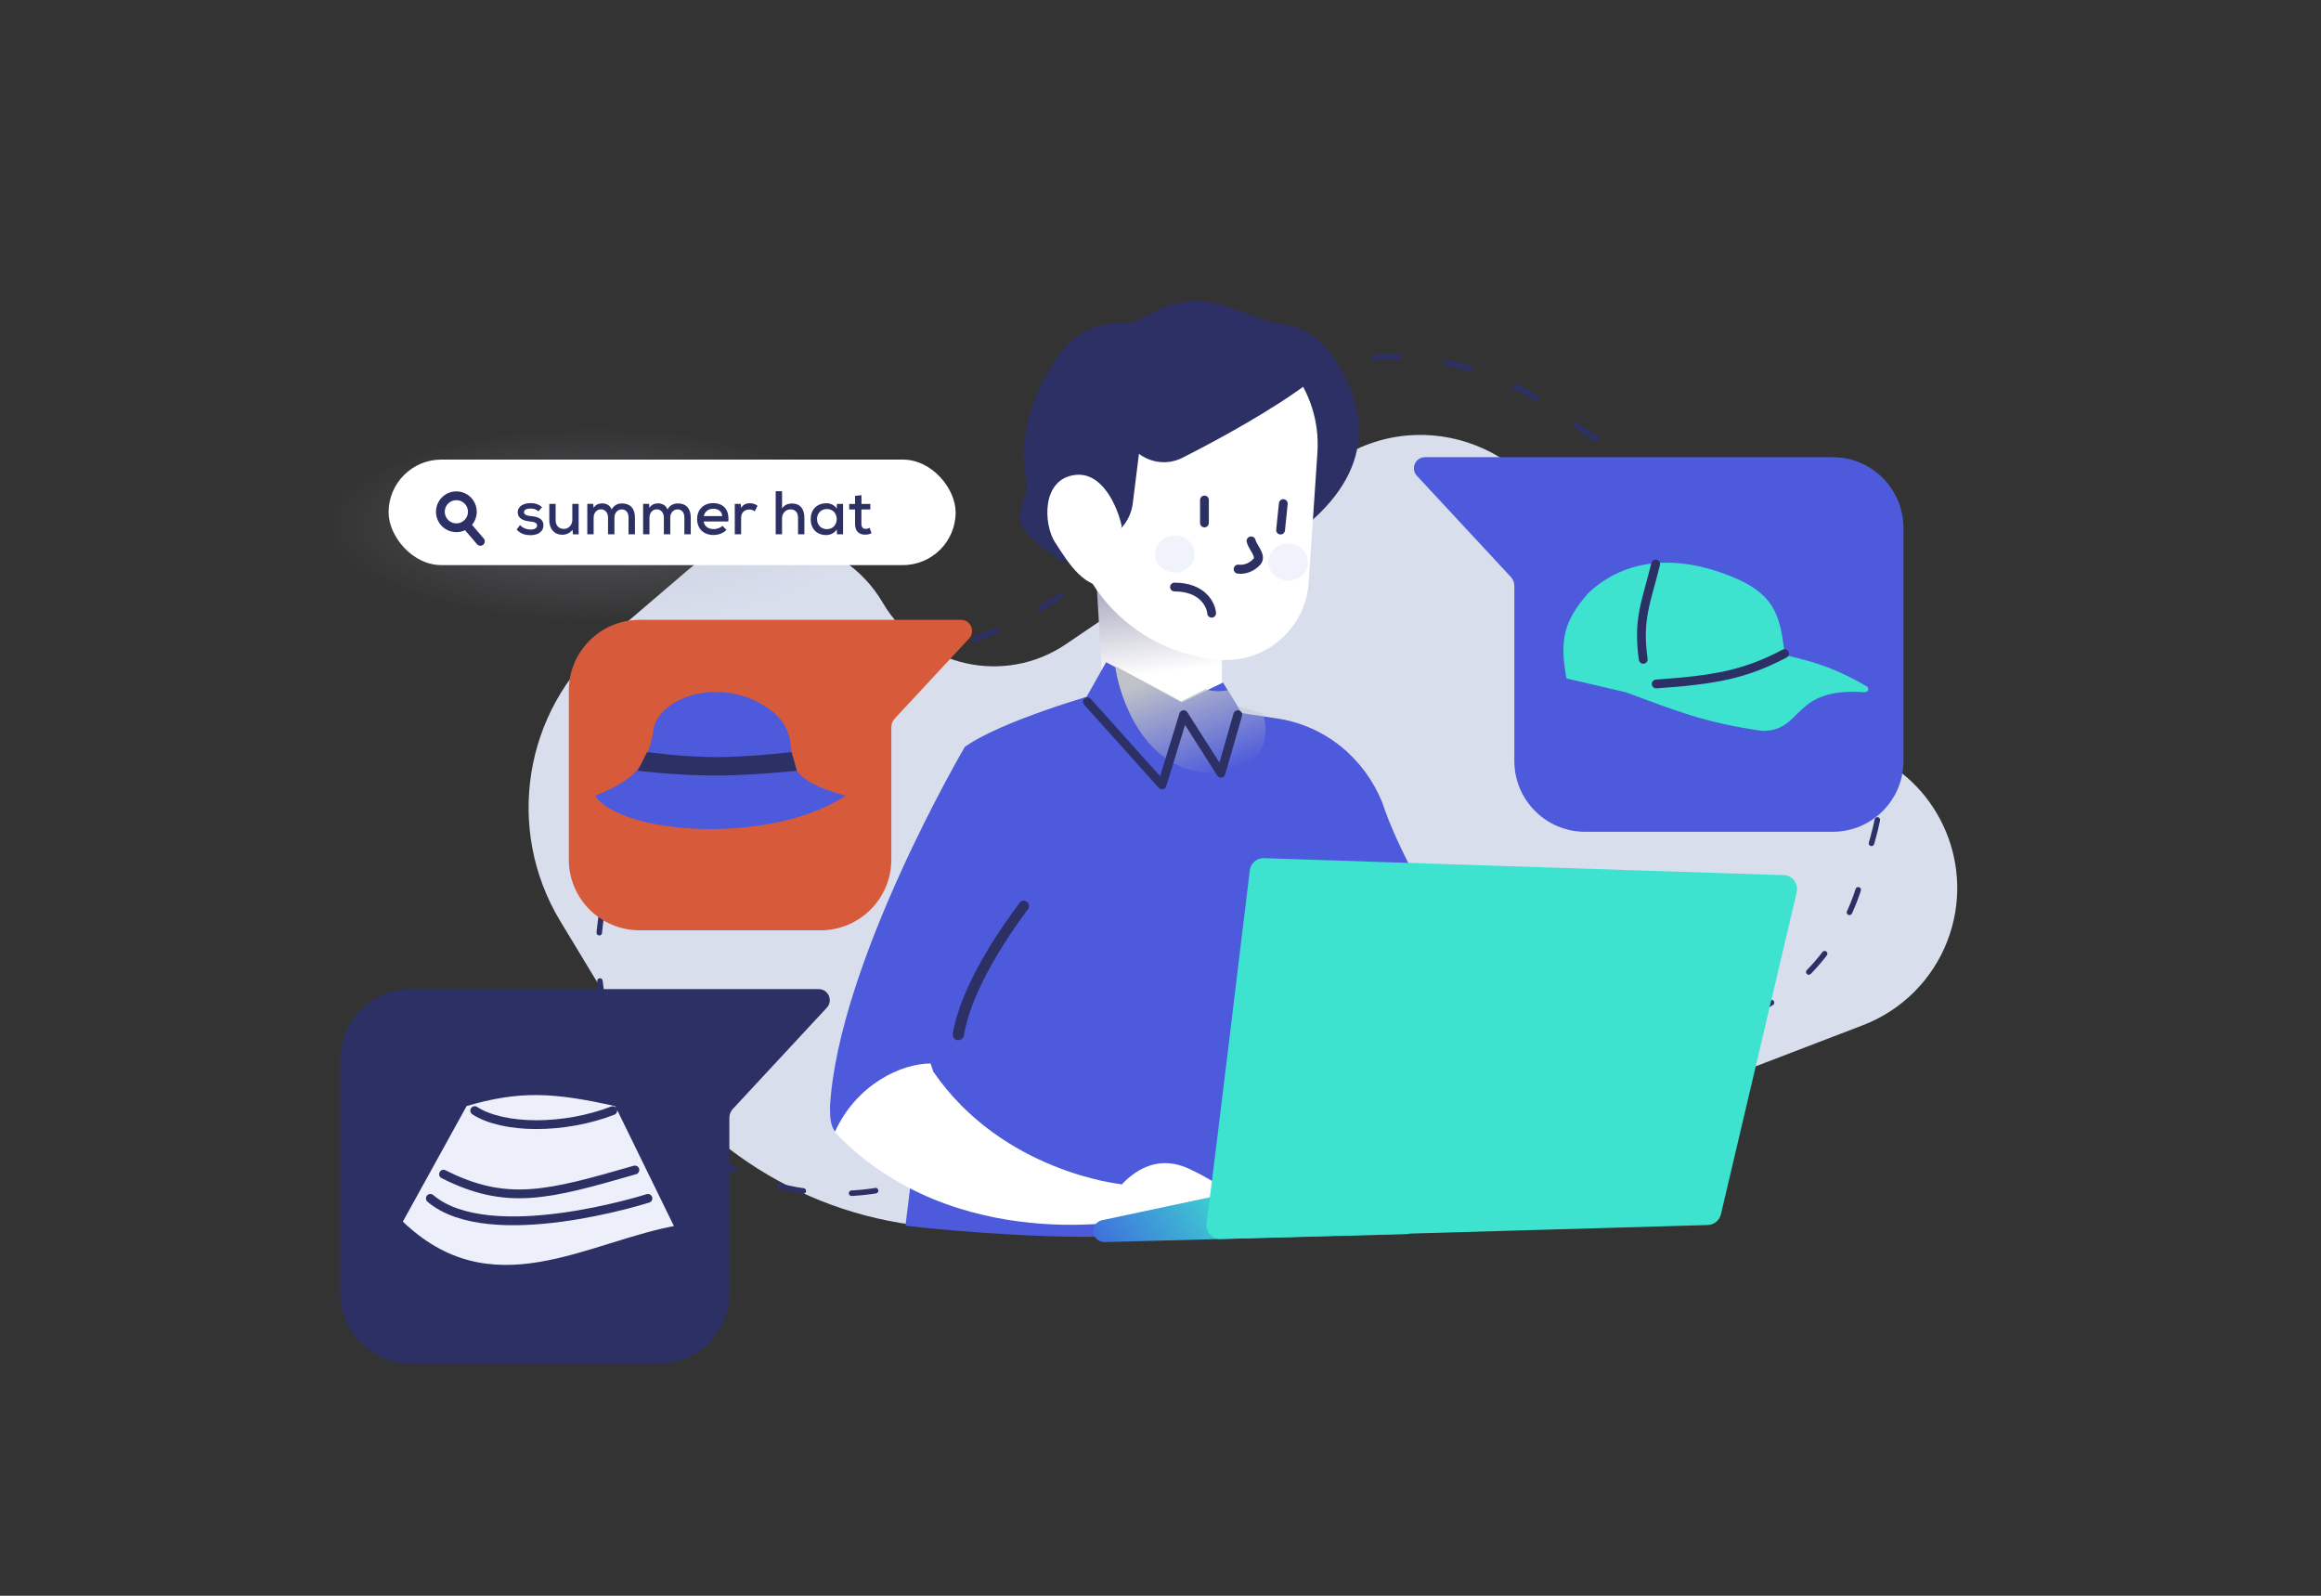 <svg width="528" height="363" viewBox="0 0 528 363" fill="none" xmlns="http://www.w3.org/2000/svg">
<rect x="0" y="0" width="528" height="363" fill="#333333" stroke="none"/>
<path d="M127.463 209.552L144.085 237.024C159.363 262.277 186.306 278.166 215.798 279.316L260.418 281.057C283.545 281.959 306.614 278.15 328.224 269.862L423.801 233.206C432.646 229.813 439.635 222.825 443.028 213.981C449.379 197.429 441.695 178.798 425.521 171.537L376.233 149.407C366.388 144.987 359.182 136.21 356.764 125.693C351.335 102.079 323.874 91.294 303.827 104.903L242.521 146.517C228.508 156.029 209.373 151.706 200.81 137.094C191.584 121.35 170.362 117.788 156.5 129.656L137.715 145.74C119.147 161.639 114.81 188.638 127.463 209.552Z" fill="#D8DEEC"/>
<path d="M403.727 128.185L352.948 92.827C321.593 70.994 278.234 81.092 259.752 114.532C252.604 127.464 241.229 137.545 227.533 143.088L170.272 166.258C137.497 179.52 125.767 219.953 146.356 248.697C160.636 268.632 186.451 276.608 209.487 268.2L317.068 228.937C329.501 224.4 343.246 225.128 355.13 230.954C382.411 244.328 415.137 229.677 423.334 200.421L426.108 190.52C432.67 167.097 423.69 142.086 403.727 128.185Z" stroke="#2D3064" stroke-width="1.25" stroke-linecap="round" stroke-linejoin="round" stroke-dasharray="5.5 11"/>
<ellipse cx="135.141" cy="119.356" rx="62.141" ry="22.352" transform="rotate(180 135.141 119.356)" fill="url(#paint0_radial_8028_122533)" fill-opacity="0.3"/>
<rect x="88.397" y="104.546" width="129" height="24" rx="12" fill="white"/>
<path d="M123.307 115.372L122.495 116.324C121.949 115.82 121.361 115.68 120.675 115.68C119.793 115.666 119.205 115.96 119.205 116.506C119.219 117.08 119.821 117.304 120.703 117.388C121.977 117.5 123.643 117.78 123.629 119.558C123.615 120.846 122.481 121.742 120.689 121.742C119.569 121.742 118.449 121.49 117.539 120.468L118.295 119.446C118.939 120.16 119.905 120.454 120.717 120.468C121.403 120.468 122.173 120.216 122.187 119.572C122.201 118.956 121.613 118.718 120.591 118.62C119.289 118.494 117.791 118.074 117.777 116.548C117.777 115.022 119.359 114.448 120.647 114.448C121.711 114.448 122.537 114.686 123.307 115.372ZM124.96 114.63H126.402V118.326C126.402 119.502 127.074 120.314 128.278 120.314C129.412 120.314 130.196 119.376 130.196 118.228V114.63H131.638V121.546H130.336L130.252 120.524C129.58 121.294 128.838 121.644 127.872 121.644C126.178 121.644 124.96 120.426 124.96 118.34V114.63ZM139.777 121.532H138.321V117.738C138.321 116.716 137.733 115.862 136.711 115.862C135.689 115.862 135.045 116.716 135.045 117.738V121.532H133.603V114.616H134.947L135.045 115.54C135.437 114.784 136.249 114.504 136.977 114.504C137.859 114.504 138.755 114.868 139.147 115.89C139.707 114.868 140.575 114.518 141.513 114.518C143.417 114.518 144.439 115.722 144.439 117.71V121.532H142.983V117.71C142.983 116.688 142.479 115.876 141.457 115.876C140.435 115.876 139.777 116.716 139.777 117.738V121.532ZM152.478 121.532H151.022V117.738C151.022 116.716 150.434 115.862 149.412 115.862C148.39 115.862 147.746 116.716 147.746 117.738V121.532H146.304V114.616H147.648L147.746 115.54C148.138 114.784 148.95 114.504 149.678 114.504C150.56 114.504 151.456 114.868 151.848 115.89C152.408 114.868 153.276 114.518 154.214 114.518C156.118 114.518 157.14 115.722 157.14 117.71V121.532H155.684V117.71C155.684 116.688 155.18 115.876 154.158 115.876C153.136 115.876 152.478 116.716 152.478 117.738V121.532ZM165.683 118.62H160.083C160.209 119.67 161.077 120.356 162.337 120.356C163.037 120.356 163.919 120.09 164.339 119.614L165.277 120.524C164.563 121.308 163.373 121.7 162.309 121.7C160.041 121.7 158.585 120.258 158.585 118.046C158.585 115.946 160.055 114.448 162.211 114.448C164.437 114.448 165.949 115.806 165.683 118.62ZM160.111 117.402H164.297C164.213 116.31 163.415 115.736 162.253 115.736C161.203 115.736 160.335 116.31 160.111 117.402ZM167.154 114.63H168.498L168.596 115.54C169.1 114.658 169.884 114.476 170.626 114.476C171.298 114.476 171.942 114.714 172.334 115.064L171.676 116.324C171.326 116.044 170.99 115.904 170.458 115.904C169.464 115.904 168.596 116.52 168.596 117.794V121.532H167.154V114.63ZM176.464 111.732H177.906V115.652C178.508 114.812 179.32 114.532 180.146 114.532C182.092 114.532 182.988 115.834 182.988 117.808V121.532H181.546V117.822C181.546 116.52 180.874 115.876 179.81 115.876C178.69 115.876 177.906 116.8 177.906 117.934V121.532H176.464V111.732ZM190.347 115.722L190.389 114.63H191.789C191.789 116.926 191.789 119.236 191.789 121.532H190.417L190.347 120.412C189.885 121.294 188.821 121.714 187.967 121.714C185.951 121.728 184.425 120.426 184.425 118.074C184.425 115.764 186.007 114.476 187.995 114.476C188.975 114.476 189.913 114.938 190.347 115.722ZM188.107 115.792C186.875 115.792 185.867 116.66 185.867 118.074C185.867 119.502 186.875 120.37 188.107 120.37C191.089 120.37 191.089 115.792 188.107 115.792ZM194.516 112.796L195.972 112.642V114.644H197.988V115.89H195.958V119.18C195.958 119.908 196.28 120.314 196.952 120.314C197.232 120.314 197.554 120.216 197.834 120.076L198.254 121.308C197.778 121.518 197.358 121.616 196.868 121.616C195.37 121.658 194.516 120.804 194.516 119.18V115.89H193.186V114.644H194.516V112.796Z" fill="#2D3064"/>
<path d="M107.444 116.693C107.291 118.695 105.545 120.195 103.543 120.042C101.54 119.889 100.041 118.142 100.194 116.139C100.346 114.137 102.093 112.637 104.095 112.79C106.097 112.943 107.597 114.69 107.444 116.693Z" stroke="#2D3064" stroke-width="2"/>
<path d="M106.539 119.946L109.284 123.145" stroke="#2D3064" stroke-width="2" stroke-linecap="round"/>
<path d="M251.431 157.311C260.922 155.268 256.385 158.532 290.282 163.393C301.63 165.024 310.388 172.612 314.439 182.513C321.64 204.566 344.46 229.997 341.156 262.517L323.826 266.808C323.826 266.808 311.851 228.228 298.372 212.516C298.372 212.516 282.409 248.95 283.218 268.953C283.241 269.524 283.275 270.071 283.332 270.608C285.208 288.274 205.978 278.823 205.978 278.823L219.478 169.912C227.647 164.012 249.79 157.664 251.431 157.311Z" fill="#4C5ADB"/>
<path d="M219.834 244.531C218.148 232.573 230.51 214.989 235.626 208.314C237.084 206.408 237.905 204.069 237.928 201.661C238.076 184.717 230.849 177.215 219.478 169.912C219.478 169.912 190.675 218.967 188.809 251.8C188.809 257.671 189.775 257.221 194.275 261.272C195.927 247.293 211.71 245.17 219.834 244.531Z" fill="#4C5ADB"/>
<path d="M219.294 235.48C219.182 236.161 218.581 236.663 217.892 236.614C217.161 236.562 216.618 235.913 216.738 235.19C218.566 224.198 227.527 211.235 231.969 205.357C232.297 204.923 232.876 204.777 233.375 204.991C234.087 205.298 234.321 206.191 233.857 206.811C229.377 212.793 220.997 225.122 219.294 235.48Z" fill="#2D3064"/>
<path d="M212.277 243.72C212.198 243.141 211.798 242.51 211.718 241.919C205.077 241.919 194.846 246.607 189.896 257.546C217.128 286.1 258.502 277.351 258.502 277.351L255.032 269.372C255.02 269.372 228.029 266.672 212.277 243.72Z" fill="white"/>
<path d="M249.911 277.375C249.911 277.375 257.409 259.643 270.637 265.93C283.854 272.218 282.817 276.337 282.817 276.337L249.911 277.375Z" fill="white"/>
<path d="M248.715 280.205C248.806 281.552 249.946 282.578 251.279 282.544L319.801 280.741C320.861 280.719 321.795 280.011 322.126 278.995L324.165 272.64C324.667 271.076 323.561 269.468 321.932 269.365L296.968 267.824C296.74 267.813 296.512 267.824 296.296 267.87L250.698 277.569C249.467 277.832 248.624 278.961 248.715 280.205Z" fill="url(#paint1_linear_8028_122533)"/>
<path d="M284.309 197.989C282.862 209.868 276.322 264.459 274.454 278.254C274.191 280.194 275.73 281.906 277.678 281.848L388.506 278.665C389.953 278.619 391.195 277.604 391.503 276.177L408.741 202.925C409.197 200.871 407.568 198.943 405.46 199.068L287.26 195.205C285.745 195.296 284.492 196.46 284.309 197.989Z" fill="#3DE3CF"/>
<path d="M277.984 158.322V145.417L249.181 128.138L250.851 155.958C250.933 157.317 251.683 158.548 252.853 159.244L261.457 164.359C266.454 167.329 272.878 166.158 276.505 161.615L277.087 160.886C277.668 160.158 277.984 159.254 277.984 158.322Z" fill="url(#paint2_linear_8028_122533)"/>
<path d="M251.624 150.64L246.48 159.774L262.663 178.543L268.81 166.53L276.086 177.166L282.484 162.276L278.219 155.269L273.515 157.521L268.81 159.774L251.624 150.64Z" fill="#4C5ADB"/>
<g style="mix-blend-mode:multiply">
<path d="M274.202 175.757C260.366 174.667 254.757 159.158 253.682 151.54L268.68 159.536L274.265 156.74C275.952 157.47 278.338 157.224 279.32 157.01L281.402 160.588L287.405 162.341C288.769 167.267 288.038 176.847 274.202 175.757Z" fill="url(#paint3_linear_8028_122533)"/>
</g>
<path d="M247.381 159.641L264.346 178.543L269.271 162.569L277.754 175.88L281.584 162.569" stroke="#2D3064" stroke-width="2" stroke-linecap="round" stroke-linejoin="round"/>
<path d="M304.539 83.133C298.742 73.61 292.615 73.249 283.214 73.234C281.924 73.232 280.966 74.435 281.259 75.691L288.229 105.623C288.3 105.927 288.299 106.243 288.226 106.546L282.964 128.334C278.633 129.991 279.46 128.13 282.195 131.521L279.942 140.849C279.389 143.137 282.556 144.334 283.655 142.252L285.451 138.849C285.734 138.313 285.753 137.658 285.499 137.107C284.264 134.417 283.12 132.668 282.195 131.521L282.964 128.334C285.152 127.498 288.657 125.763 293.899 122C313.398 108 310.839 93.484 304.539 83.133Z" fill="#2D3064"/>
<path d="M248.828 112.372C248.828 112.372 291.934 118.757 299.555 110.029C307.175 101.301 304.091 97.405 300.139 82.302L248.828 112.372Z" fill="#2D3064"/>
<path d="M299.697 102.929C300.646 88.793 290.71 76.243 276.734 73.924C262.052 71.488 248.096 81.164 245.229 95.768L243.35 105.336C239.213 126.405 253.545 146.655 274.791 149.76L276.115 149.953C287.022 151.547 296.973 143.511 297.711 132.513L299.697 102.929Z" fill="white"/>
<path d="M259.099 103.233L257.697 114.461C256.879 121.017 250.168 125.1 243.969 122.814L240.283 92.863C239.569 87.063 242.501 81.422 247.658 78.674L262.971 70.757C267.453 68.44 272.636 67.755 277.465 69.219C290.869 73.283 306.618 80.313 297.954 86.876C289.609 93.197 277.172 99.999 268.93 104.157C265.75 105.762 261.953 105.366 259.099 103.233Z" fill="#2D3064"/>
<path d="M281.677 129.463C283.144 129.651 284.769 129.062 285.936 127.767C287.102 126.473 284.95 124.503 284.611 123.062" stroke="#2D3064" stroke-width="2.055" stroke-linecap="round" stroke-linejoin="round"/>
<path d="M273.997 113.736L273.997 118.961" stroke="#2D3064" stroke-width="2" stroke-linecap="round" stroke-linejoin="round"/>
<path d="M291.935 114.555L291.317 120.583" stroke="#2D3064" stroke-width="2" stroke-linecap="round" stroke-linejoin="round"/>
<ellipse cx="4.494" cy="4.214" rx="4.494" ry="4.214" transform="matrix(-1 -0.007 -0.007 1 271.797 121.837)" fill="#F0F3FB"/>
<ellipse cx="4.494" cy="4.214" rx="4.494" ry="4.214" transform="matrix(-1 -0.007 -0.007 1 297.562 123.667)" fill="#F0F3FB"/>
<path d="M275.635 139.495C275.464 137.509 273.535 133.539 267.183 133.538" stroke="#2D3064" stroke-width="2" stroke-linecap="round" stroke-linejoin="round"/>
<path d="M239.28 83.133C245.264 73.303 251.599 73.235 261.526 73.233C262.463 73.233 263.267 73.878 263.37 74.81C263.833 78.975 264.145 90.99 255.482 106.085C247.52 119.959 241.007 117.652 244.083 124.313C245.05 126.408 242.548 128.697 240.768 127.228L239.28 126C226.397 117.5 234.818 115.215 233.399 109C231.979 102.786 232.98 93.484 239.28 83.133Z" fill="#2D3064"/>
<path d="M244.665 108.029C250.889 107.35 254.255 115.456 255.16 119.594L253.154 133.128C246.875 134.764 242.873 127.694 240.089 123.499C237.305 119.304 236.886 108.877 244.665 108.029Z" fill="white"/>
<path d="M377.228 104L324.17 104C321.973 104 320.831 106.619 322.326 108.23L343.708 131.256C344.215 131.803 344.497 132.521 344.497 133.266L344.497 173.104C344.497 182 351.709 189.212 360.606 189.212L416.911 189.212C425.807 189.212 433.02 182 433.02 173.104L433.02 120.109C433.02 111.212 425.807 104 416.911 104L377.228 104Z" fill="#4C5ADB"/>
<path d="M405.977 148.991C413.971 150.82 418.046 152.335 424.825 156.216C425.19 156.989 425.074 157.276 424.196 157.472C407.548 156.216 410.375 166.268 400.951 166.268C387.671 164.379 381.393 161.727 369.853 157.472L356.346 154.331C354.821 145.795 355.562 141.435 361.372 134.855C371.113 125.746 384.307 126.688 395.925 132.028C403.782 135.798 405.153 140.561 405.977 148.991Z" fill="#3DE3CF"/>
<path d="M405.98 148.677C397.002 153.394 390.29 154.649 376.767 155.587" stroke="#2D3064" stroke-width="2" stroke-linecap="round"/>
<path d="M376.645 128.314C374.536 136.942 372.517 140.667 373.817 149.988" stroke="#2D3064" stroke-width="2" stroke-linecap="round"/>
<path d="M175.639 141L218.626 141C220.824 141 221.966 143.619 220.471 145.23L203.557 163.445C203.049 163.991 202.767 164.709 202.767 165.455L202.767 195.517C202.767 204.413 195.555 211.625 186.659 211.625L145.507 211.625C136.611 211.625 129.398 204.413 129.398 195.517L129.398 157.109C129.398 148.212 136.611 141 145.507 141L175.639 141Z" fill="#D75B3B"/>
<path d="M148.856 164.932C147.54 174.432 144.031 177.501 135.367 181.023C141.283 189.78 174.886 192.383 192.398 181.023C184.987 178.894 182.079 177.304 180.092 173.451C180.056 167.897 179.385 165.331 176.306 162.329C166.604 154.047 151.932 157.124 148.856 164.932Z" fill="#4C5ADB"/>
<path d="M180.091 171.085C167.457 172.429 160.295 172.747 147.198 171.085L145.068 175.345C159.373 176.866 167.279 176.644 181.275 175.345L180.091 171.085Z" fill="#2D3064"/>
<path d="M133.19 225L186.248 225C188.445 225 189.587 227.619 188.092 229.23L166.71 252.256C166.203 252.803 165.921 253.521 165.921 254.266L165.921 294.104C165.921 303 158.709 310.212 149.812 310.212L93.507 310.212C84.611 310.212 77.398 303 77.398 294.104L77.398 241.109C77.398 232.212 84.611 225 93.507 225L133.19 225Z" fill="#2D3064"/>
<path d="M90.398 278.081L105.476 250.752C118.113 247.008 125.931 247.432 140.658 250.752L154.793 279.652C134.061 283.108 111.759 299.128 90.398 278.081Z" fill="#EDEFFB"/>
<path d="M107.989 252.638C114.586 256.896 128.407 256.896 139.401 252.638M100.898 267.101C115.318 274.383 124.665 271.845 144.427 266.145M105.476 250.752L90.398 278.081C111.759 299.128 134.061 283.108 154.793 279.652L140.658 250.752C125.931 247.432 118.113 247.008 105.476 250.752Z" stroke="#2D3064" stroke-width="2" stroke-linecap="round"/>
<path d="M97.898 272.601C111.398 284.101 147.398 272.601 147.398 272.601" stroke="#2D3064" stroke-width="2" stroke-linecap="round"/>
<defs>
<radialGradient id="paint0_radial_8028_122533" cx="0" cy="0" r="1" gradientUnits="userSpaceOnUse" gradientTransform="translate(135.141 119.356) rotate(90) scale(22.352 62.141)">
<stop stop-color="#A6AABE"/>
<stop offset="1" stop-color="#A6AABE" stop-opacity="0"/>
</radialGradient>
<linearGradient id="paint1_linear_8028_122533" x1="282.934" y1="271.172" x2="244.641" y2="298.12" gradientUnits="userSpaceOnUse">
<stop stop-color="#3DE3CF"/>
<stop offset="1" stop-color="#4042E2"/>
</linearGradient>
<linearGradient id="paint2_linear_8028_122533" x1="259.532" y1="102.855" x2="266.283" y2="152.81" gradientUnits="userSpaceOnUse">
<stop stop-color="#2D3064"/>
<stop offset="1" stop-color="white"/>
</linearGradient>
<linearGradient id="paint3_linear_8028_122533" x1="270.783" y1="151.54" x2="279.666" y2="175.662" gradientUnits="userSpaceOnUse">
<stop stop-color="#BFC2C8"/>
<stop offset="1" stop-color="#BFC2C8" stop-opacity="0"/>
</linearGradient>
</defs>
</svg>
